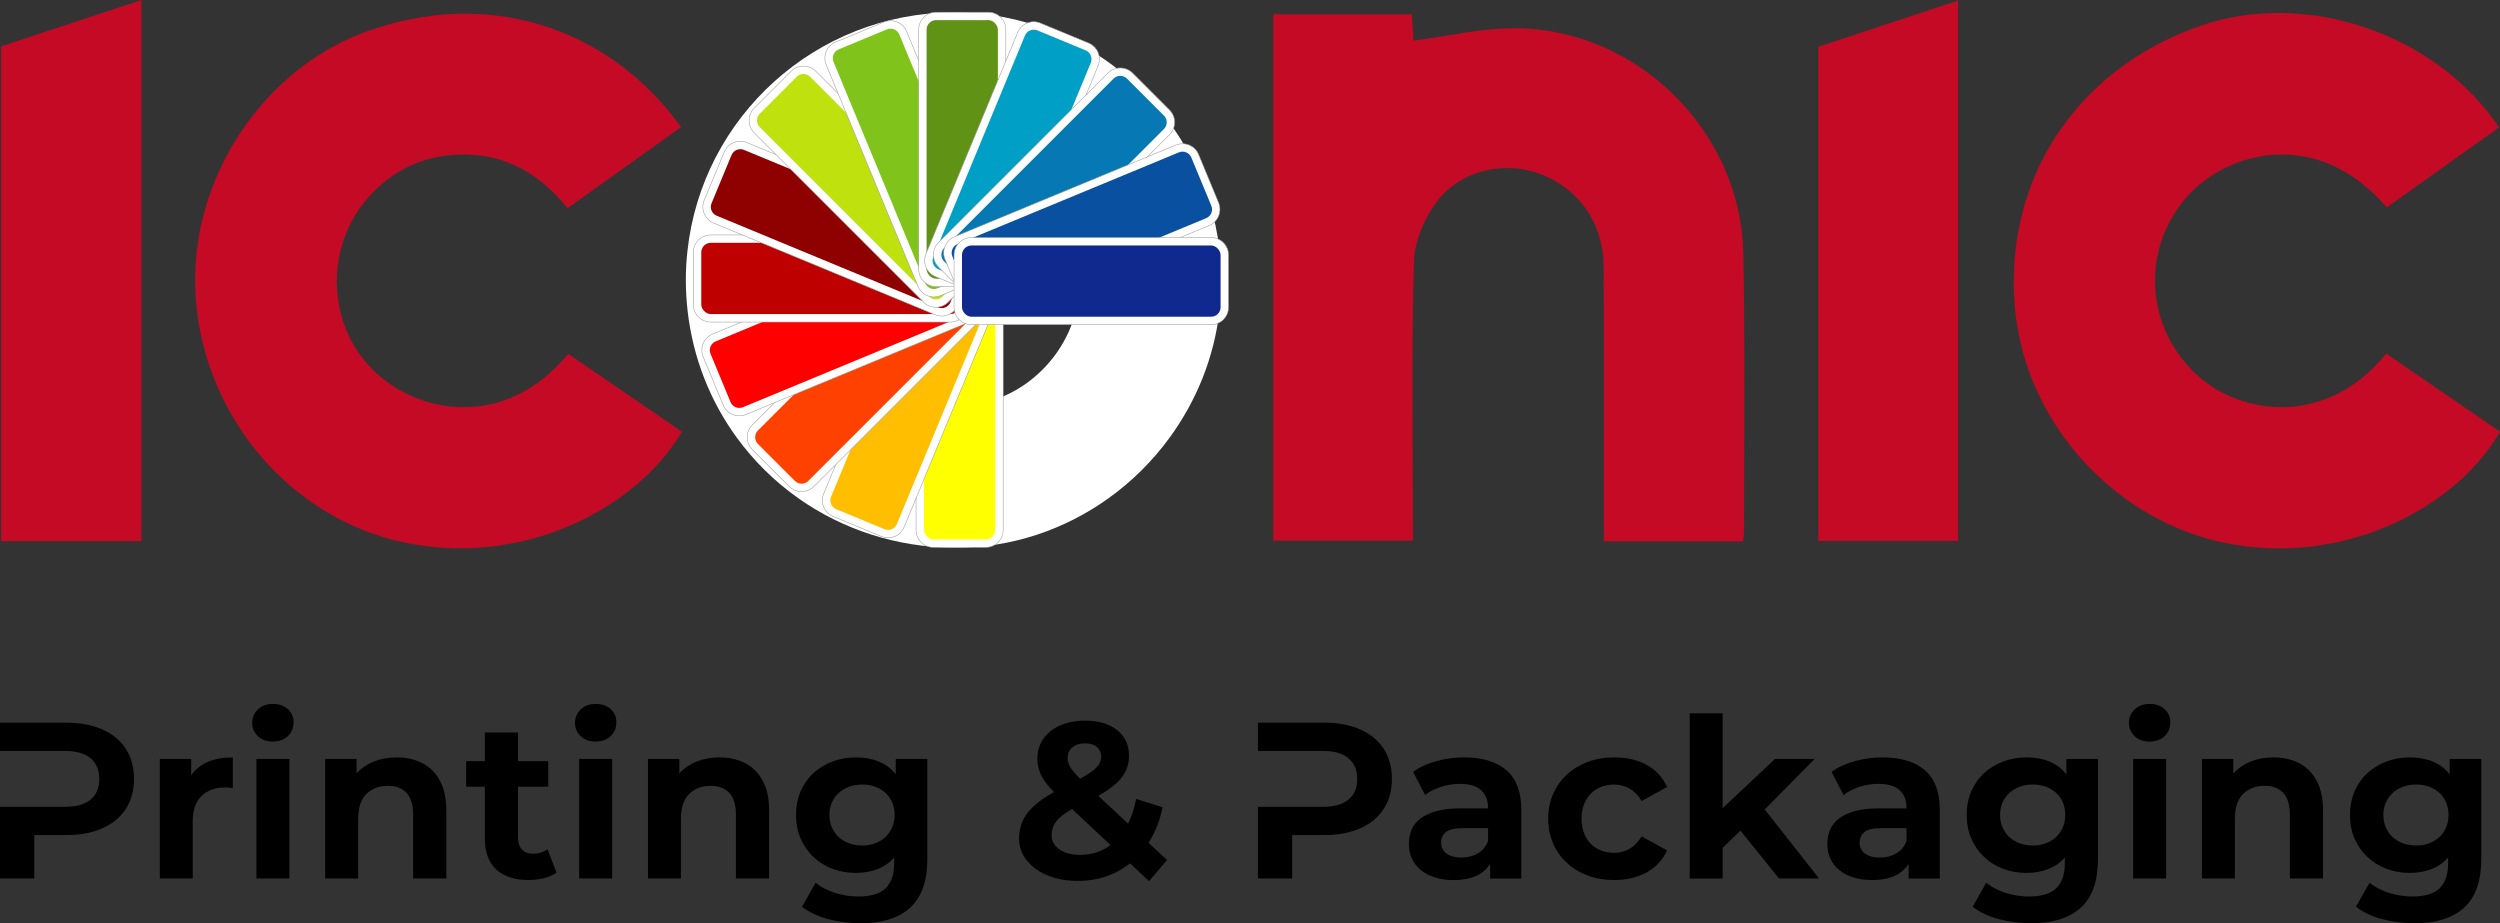 <svg xmlns="http://www.w3.org/2000/svg" id="Layer_2" data-name="Layer 2" viewBox="0 0 718.51 265.34"><rect x="0" y="0" width="718.51" height="265.34" fill="#333333" stroke="none"/><defs><style>      .cls-1 {        fill: #0f298f;      }      .cls-1, .cls-2, .cls-3, .cls-4, .cls-5, .cls-6, .cls-7, .cls-8, .cls-9, .cls-10, .cls-11, .cls-12, .cls-13, .cls-14, .cls-15, .cls-16 {        stroke-width: 0px;      }      .cls-2 {        fill: #ffbf00;      }      .cls-17 {        stroke: #999;        stroke-width: .15px;      }      .cls-17, .cls-11 {        fill: #fff;      }      .cls-4 {        fill: #ff4100;      }      .cls-5 {        fill: #8f0000;      }      .cls-6 {        fill: #bf0000;      }      .cls-7 {        fill: #ff0;      }      .cls-8 {        fill: red;      }      .cls-9 {        fill: #bfe10e;      }      .cls-10 {        fill: #0a50a1;      }      .cls-12 {        fill: #00a0c6;      }      .cls-13 {        fill: #5f9215;      }      .cls-14 {        fill: #7fc31b;      }      .cls-15 {        fill: #c40a25;      }      .cls-16 {        fill: #0678b3;      }    </style></defs><g id="Layer_1-2" data-name="Layer 1"><g><g><path class="cls-15" d="M.32,13.32v142.21h40.3V0C27.15,4.45,13.78,8.87.32,13.32Z"></path><path class="cls-15" d="M685.79,101.63c-16.83,20.89-41.46,18.08-54.52,5.99-5.52-5.11-9.13-11.42-10.81-18.1-1.46-5.75-1.48-11.76-.06-17.52,1.37-5.57,4.09-10.9,8.17-15.5,11.62-13.09,37.53-20.1,57.4,3.12,10.65-7.6,21.32-15.21,32.26-23.01-18.09-27.02-55.49-39.63-85.59-29.27-30.37,10.46-50.07,34.89-53.38,64.66-.58,5.21-.66,10.58-.2,16.07.04.48.09.97.14,1.45,1.37,13.22,6.4,25.68,14.05,36.22,4.87,6.71,10.8,12.65,17.52,17.52,9.15,6.64,19.76,11.3,31.17,13.24,22.09,3.76,43.29-2.42,58.59-13.24,7.09-5.02,12.92-11.04,16.97-17.52.35-.56.69-1.12,1.01-1.69-10.91-7.48-21.83-14.96-32.72-22.42Z"></path><path class="cls-15" d="M163.32,101.69c-18.21,22.03-42.99,17.17-55.61,5.12-5.03-4.8-8.34-10.85-9.89-17.29-1.39-5.72-1.38-11.76.05-17.52,1.4-5.68,4.17-11.09,8.34-15.66,6.95-7.6,15.65-11.66,25.98-11.92,12.94-.34,22.97,5.48,30.9,15.43,11.03-7.87,21.72-15.5,32.67-23.32C174.53,7.21,139.68-3.31,105.51,8.99c-26.44,9.51-45.65,35.01-48.93,63.01-.53,4.42-.65,8.9-.34,13.39.1,1.39.23,2.76.4,4.13,1.62,13.35,6.64,25.76,14.11,36.22,4.82,6.74,10.66,12.67,17.28,17.52,8.18,5.99,17.55,10.34,27.66,12.54,23.29,5.05,45.88-1.1,62.11-12.54,7.1-4.99,12.99-11,17.19-17.52.35-.54.69-1.1,1.02-1.65-10.89-7.47-21.81-14.94-32.69-22.4Z"></path><path class="cls-15" d="M501.27,89.52c-.04-5.58-.11-11.17-.23-16.75,0-.26,0-.52-.02-.77-1.12-34.58-30.54-63.55-65.22-63.9-9.78-.1-19.58,2.3-29.54,3.58-.13-1.94-.32-4.82-.5-7.57h-39.81v151.28h40.12v-5.83c0-2.1,0-4.2-.01-6.3-.01-5.84-.04-11.68-.07-17.52-.05-12.08-.08-24.15.08-36.22.07-4.81.16-9.61.3-14.41.03-1.02.14-2.06.32-3.11.86-4.94,3.32-10.07,6.24-14,6.69-9.01,19.13-11.79,29.26-8.17,10.01,3.58,16.76,11.72,18.34,22.17.23,1.51.35,3.06.36,4.66.02,4.29.04,8.57.04,12.86.04,12.07.03,24.15.01,36.22,0,5.84,0,11.68-.01,17.52v12.32h40.03c.13-1.24.29-2.05.29-2.86,0-3.15,0-6.31.01-9.46,0-5.84.03-11.68.05-17.52.03-12.08.06-24.15-.04-36.22Z"></path><path class="cls-11" d="M350.51,72c-4.34-38.43-37.23-68.58-76.58-68.42-39.62.17-72.15,30.11-76.34,68.42-.35,2.94-.5,5.94-.48,8.98.03,2.89.2,5.74.53,8.54,1.56,13.49,6.53,25.85,14.09,36.22,4.92,6.77,10.94,12.68,17.8,17.52,12.58,8.85,28.01,14.06,44.81,14.15,16.36.09,31.62-5.18,44.17-14.15,6.77-4.84,12.76-10.77,17.67-17.52,7.62-10.44,12.72-22.83,14.28-36.22.37-3.03.55-6.1.53-9.22-.01-2.8-.18-5.57-.48-8.3ZM309.21,89.52c-4.11,15.81-18.49,27.52-35.32,27.3-17.03-.23-30.99-11.7-34.93-27.3-.78-3.04-1.17-6.24-1.12-9.54.05-2.74.38-5.41,1-7.98,3.84-16.1,18.36-28.1,35.49-28.06,16.7.04,31.21,12.23,35.06,28.06.65,2.71,1.01,5.53,1,8.41-.02,3.14-.43,6.19-1.18,9.11Z"></path><path class="cls-15" d="M562.74.16v155.31h-40.15V13.45c13.22-4.37,26.4-8.74,40.15-13.29Z"></path></g><g><path class="cls-3" d="M0,207.69h19.13c2.98,0,5.67.38,8.06,1.12,2.39.75,4.42,1.81,6.11,3.2,1.68,1.39,2.97,3.08,3.87,5.09.9,2.01,1.34,4.27,1.34,6.78s-.45,4.71-1.34,6.72c-.9,2.01-2.19,3.7-3.87,5.09-1.69,1.39-3.72,2.45-6.11,3.2-2.39.75-5.08,1.12-8.06,1.12h-9.28v12.47H0v-20.6h18.62c3.28,0,5.76-.69,7.42-2.08,1.66-1.38,2.5-3.36,2.5-5.92s-.83-4.54-2.5-5.95c-1.66-1.41-4.14-2.11-7.42-2.11H0v-8.12Z"></path><path class="cls-3" d="M55.4,252.48h-9.47v-34.35h9.02v4.67c2.43-3.41,6.42-5.12,11.96-5.12v8.83c-.81-.13-1.54-.19-2.18-.19-2.81,0-5.08.81-6.78,2.43-1.71,1.62-2.56,4.09-2.56,7.42v16.31Z"></path><path class="cls-3" d="M78.43,213.13c-1.79,0-3.23-.52-4.32-1.57-1.09-1.04-1.63-2.31-1.63-3.81s.54-2.77,1.63-3.84c1.09-1.07,2.53-1.6,4.32-1.6s3.23.5,4.32,1.5c1.09,1,1.63,2.25,1.63,3.74,0,1.62-.54,2.95-1.63,4-1.09,1.04-2.53,1.57-4.32,1.57ZM73.7,252.48v-34.35h9.47v34.35h-9.47Z"></path><path class="cls-3" d="M113.94,217.67c2.05,0,3.94.3,5.69.9,1.75.6,3.26,1.51,4.54,2.75,1.28,1.24,2.28,2.8,3.01,4.7.73,1.9,1.09,4.17,1.09,6.81v19.64h-9.53v-18.3c0-2.81-.63-4.9-1.89-6.27-1.26-1.36-3.04-2.05-5.34-2.05-2.56,0-4.63.78-6.21,2.34-1.58,1.56-2.37,3.96-2.37,7.2v17.08h-9.47v-34.35h9.02v4.16c1.36-1.49,3.03-2.63,4.99-3.42,1.96-.79,4.12-1.18,6.46-1.18Z"></path><path class="cls-3" d="M157.57,226.12h-8.7v14.52c0,1.54.38,2.71,1.15,3.52.77.81,1.83,1.21,3.2,1.21,1.58,0,2.96-.43,4.16-1.28l2.56,6.72c-1.02.72-2.24,1.26-3.65,1.6-1.41.34-2.86.51-4.35.51-4.01,0-7.11-1-9.31-3.01-2.2-2-3.29-5.03-3.29-9.08v-14.71h-5.37v-7.36h5.37v-8.25h9.53v8.25h8.7v7.36Z"></path><path class="cls-3" d="M171.2,213.13c-1.79,0-3.23-.52-4.32-1.57-1.09-1.04-1.63-2.31-1.63-3.81s.54-2.77,1.63-3.84c1.09-1.07,2.53-1.6,4.32-1.6s3.23.5,4.32,1.5c1.09,1,1.63,2.25,1.63,3.74,0,1.62-.54,2.95-1.63,4-1.09,1.04-2.53,1.57-4.32,1.57ZM166.46,252.48v-34.35h9.47v34.35h-9.47Z"></path><path class="cls-3" d="M206.71,217.67c2.05,0,3.94.3,5.69.9,1.75.6,3.26,1.51,4.54,2.75,1.28,1.24,2.28,2.8,3.01,4.7.73,1.9,1.09,4.17,1.09,6.81v19.64h-9.53v-18.3c0-2.81-.63-4.9-1.89-6.27-1.26-1.36-3.04-2.05-5.34-2.05-2.56,0-4.63.78-6.21,2.34-1.58,1.56-2.37,3.96-2.37,7.2v17.08h-9.47v-34.35h9.02v4.16c1.36-1.49,3.03-2.63,4.99-3.42,1.96-.79,4.12-1.18,6.46-1.18Z"></path><path class="cls-3" d="M245.99,250.88c-2.39,0-4.63-.39-6.72-1.18-2.09-.79-3.91-1.92-5.47-3.39-1.56-1.47-2.78-3.23-3.68-5.28-.9-2.05-1.34-4.31-1.34-6.78s.45-4.8,1.34-6.85c.9-2.05,2.12-3.79,3.68-5.21,1.56-1.43,3.38-2.54,5.47-3.33,2.09-.79,4.33-1.18,6.72-1.18s4.62.39,6.56,1.18c1.94.79,3.57,2.02,4.89,3.68v-4.41h9.08v28.72c0,6.35-1.64,11.02-4.93,14.01-3.28,2.98-8.02,4.48-14.2,4.48-3.28,0-6.41-.39-9.37-1.18-2.96-.79-5.47-1.97-7.52-3.55l3.9-6.91c1.49,1.24,3.35,2.21,5.57,2.91,2.22.7,4.46,1.05,6.72,1.05,3.62,0,6.25-.8,7.87-2.4,1.62-1.6,2.43-4,2.43-7.2v-1.6c-1.32,1.49-2.92,2.6-4.8,3.33-1.88.72-3.95,1.09-6.21,1.09ZM247.78,243.01c1.36,0,2.61-.21,3.74-.64,1.13-.43,2.11-1.02,2.94-1.79s1.48-1.7,1.95-2.78c.47-1.09.7-2.27.7-3.55,0-2.64-.88-4.77-2.62-6.37-1.75-1.6-3.99-2.4-6.72-2.4-1.37,0-2.62.21-3.77.64-1.15.43-2.14,1.02-2.97,1.79-.83.77-1.48,1.69-1.95,2.75-.47,1.07-.7,2.26-.7,3.58s.23,2.46.7,3.55c.47,1.09,1.12,2.02,1.95,2.78.83.77,1.82,1.37,2.97,1.79s2.41.64,3.77.64Z"></path><path class="cls-3" d="M309.77,253.18c-2.43,0-4.68-.3-6.75-.9-2.07-.6-3.85-1.44-5.34-2.53-1.49-1.09-2.67-2.37-3.52-3.84-.85-1.47-1.28-3.1-1.28-4.89,0-2.81.8-5.27,2.4-7.36,1.6-2.09,4.15-4.09,7.65-6.01-1.75-1.75-2.99-3.38-3.71-4.89-.73-1.51-1.09-3.08-1.09-4.7s.33-3.1.99-4.45c.66-1.34,1.59-2.49,2.78-3.46,1.19-.96,2.63-1.71,4.32-2.24,1.68-.53,3.57-.8,5.66-.8,3.84,0,6.9.91,9.18,2.72,2.28,1.81,3.42,4.3,3.42,7.45,0,2.3-.69,4.35-2.08,6.14-1.39,1.79-3.64,3.56-6.75,5.31l8.57,8c1.02-2.05,1.79-4.41,2.3-7.1l7.61,2.37c-.38,1.92-.92,3.73-1.6,5.44-.68,1.71-1.49,3.3-2.43,4.8l5.31,4.93-5.18,6.08-5.44-5.12c-2.05,1.62-4.33,2.87-6.85,3.74-2.52.87-5.25,1.31-8.19,1.31ZM308.11,232.52c-2.18,1.24-3.7,2.43-4.57,3.58-.87,1.15-1.31,2.45-1.31,3.9,0,1.66.74,3.03,2.21,4.09,1.47,1.07,3.49,1.6,6.05,1.6,3.28,0,6.18-.94,8.7-2.81l-11.07-10.36ZM310.41,223.82c2.3-1.24,3.89-2.34,4.77-3.29.87-.96,1.31-1.97,1.31-3.04s-.4-2.03-1.18-2.75c-.79-.72-1.93-1.09-3.42-1.09-1.62,0-2.87.39-3.74,1.18-.88.79-1.31,1.8-1.31,3.04,0,.89.24,1.76.74,2.59.49.83,1.44,1.95,2.85,3.36Z"></path><path class="cls-3" d="M361.53,207.69h19.13c2.98,0,5.67.38,8.06,1.12s4.42,1.81,6.11,3.2c1.68,1.39,2.97,3.08,3.87,5.09.89,2.01,1.34,4.27,1.34,6.78s-.45,4.71-1.34,6.72c-.9,2.01-2.19,3.7-3.87,5.09-1.69,1.39-3.72,2.45-6.11,3.2s-5.08,1.12-8.06,1.12h-9.28v12.47h-9.85v-20.6h18.62c3.28,0,5.76-.69,7.42-2.08,1.66-1.38,2.5-3.36,2.5-5.92s-.83-4.54-2.5-5.95c-1.66-1.41-4.14-2.11-7.42-2.11h-18.62v-8.12Z"></path><path class="cls-3" d="M417.7,252.93c-2,0-3.8-.26-5.37-.77-1.58-.51-2.92-1.22-4.03-2.14-1.11-.92-1.95-2.02-2.53-3.29-.58-1.28-.86-2.66-.86-4.16s.27-2.87.8-4.13c.53-1.26,1.4-2.33,2.59-3.23,1.19-.89,2.72-1.6,4.57-2.11s4.08-.77,6.69-.77h8.12v-.13c0-2.18-.66-3.87-1.98-5.09-1.32-1.22-3.37-1.82-6.14-1.82-1.83,0-3.65.29-5.44.86-1.79.58-3.31,1.36-4.54,2.34l-3.45-6.65c1.88-1.36,4.12-2.4,6.72-3.1,2.6-.71,5.27-1.06,8-1.06,5.2,0,9.23,1.23,12.09,3.68,2.86,2.45,4.29,6.24,4.29,11.36v19.77h-8.96v-4.22c-1.96,3.12-5.48,4.67-10.56,4.67ZM427.68,238.02h-7.17c-2.47,0-4.15.4-5.02,1.18-.88.79-1.31,1.78-1.31,2.98,0,1.32.51,2.37,1.54,3.13s2.45,1.15,4.29,1.15,3.32-.39,4.7-1.18c1.38-.79,2.38-1.99,2.97-3.61v-3.65Z"></path><path class="cls-3" d="M463.95,252.93c-2.77,0-5.32-.44-7.64-1.31-2.33-.87-4.33-2.09-6.01-3.65-1.69-1.56-3-3.41-3.93-5.57-.94-2.15-1.41-4.53-1.41-7.13s.47-4.92,1.41-7.07c.94-2.15,2.25-4.01,3.93-5.57,1.68-1.56,3.69-2.77,6.01-3.65,2.32-.88,4.87-1.31,7.64-1.31,3.58,0,6.7.73,9.34,2.18,2.64,1.45,4.58,3.56,5.82,6.33l-7.29,4.03c-.98-1.62-2.14-2.81-3.49-3.58-1.34-.77-2.83-1.15-4.45-1.15-1.32,0-2.56.22-3.71.67-1.15.45-2.14,1.1-2.97,1.95-.83.85-1.48,1.88-1.95,3.07-.47,1.19-.7,2.56-.7,4.09s.23,2.92.7,4.16c.47,1.24,1.12,2.27,1.95,3.1.83.83,1.82,1.47,2.97,1.92,1.15.45,2.39.67,3.71.67,1.62,0,3.1-.38,4.45-1.15,1.34-.77,2.5-1.96,3.49-3.58l7.29,4.03c-1.24,2.73-3.18,4.83-5.82,6.3-2.65,1.47-5.76,2.21-9.34,2.21Z"></path><path class="cls-3" d="M522.81,252.48h-11.52l-11.07-13.75-5.12,4.93v8.83h-9.47v-47.47h9.47v27.25l15.03-14.14h11.39l-14.33,14.52,15.61,19.83Z"></path><path class="cls-3" d="M537.97,252.93c-2,0-3.8-.26-5.37-.77-1.58-.51-2.92-1.22-4.03-2.14-1.11-.92-1.95-2.02-2.53-3.29-.58-1.28-.86-2.66-.86-4.16s.27-2.87.8-4.13c.53-1.26,1.4-2.33,2.59-3.23,1.19-.89,2.72-1.6,4.57-2.11s4.08-.77,6.69-.77h8.12v-.13c0-2.18-.66-3.87-1.98-5.09-1.32-1.22-3.37-1.82-6.14-1.82-1.83,0-3.65.29-5.44.86-1.79.58-3.31,1.36-4.54,2.34l-3.45-6.65c1.88-1.36,4.12-2.4,6.72-3.1,2.6-.71,5.27-1.06,8-1.06,5.2,0,9.23,1.23,12.09,3.68,2.86,2.45,4.29,6.24,4.29,11.36v19.77h-8.96v-4.22c-1.96,3.12-5.48,4.67-10.56,4.67ZM547.95,238.02h-7.17c-2.47,0-4.15.4-5.02,1.18-.88.79-1.31,1.78-1.31,2.98,0,1.32.51,2.37,1.54,3.13s2.45,1.15,4.29,1.15,3.32-.39,4.7-1.18c1.38-.79,2.38-1.99,2.97-3.61v-3.65Z"></path><path class="cls-3" d="M582.44,250.88c-2.39,0-4.63-.39-6.72-1.18-2.09-.79-3.91-1.92-5.47-3.39-1.56-1.47-2.78-3.23-3.68-5.28s-1.34-4.31-1.34-6.78.45-4.8,1.34-6.85,2.12-3.79,3.68-5.21c1.56-1.43,3.38-2.54,5.47-3.33,2.09-.79,4.33-1.18,6.72-1.18s4.62.39,6.56,1.18c1.94.79,3.57,2.02,4.89,3.68v-4.41h9.08v28.72c0,6.35-1.64,11.02-4.93,14.01-3.29,2.98-8.02,4.48-14.2,4.48-3.28,0-6.41-.39-9.37-1.18-2.96-.79-5.47-1.97-7.52-3.55l3.9-6.91c1.49,1.24,3.35,2.21,5.57,2.91,2.22.7,4.46,1.05,6.72,1.05,3.62,0,6.25-.8,7.87-2.4s2.43-4,2.43-7.2v-1.6c-1.32,1.49-2.92,2.6-4.8,3.33-1.88.72-3.95,1.09-6.21,1.09ZM584.23,243.01c1.36,0,2.61-.21,3.74-.64,1.13-.43,2.11-1.02,2.94-1.79s1.48-1.7,1.95-2.78c.47-1.09.7-2.27.7-3.55,0-2.64-.87-4.77-2.62-6.37-1.75-1.6-3.99-2.4-6.72-2.4-1.37,0-2.62.21-3.77.64-1.15.43-2.14,1.02-2.97,1.79-.83.77-1.48,1.69-1.95,2.75-.47,1.07-.7,2.26-.7,3.58s.23,2.46.7,3.55c.47,1.09,1.12,2.02,1.95,2.78.83.77,1.82,1.37,2.97,1.79s2.41.64,3.77.64Z"></path><path class="cls-3" d="M617.81,213.13c-1.79,0-3.23-.52-4.32-1.57-1.09-1.04-1.63-2.31-1.63-3.81s.54-2.77,1.63-3.84c1.09-1.07,2.53-1.6,4.32-1.6s3.23.5,4.32,1.5c1.09,1,1.63,2.25,1.63,3.74,0,1.62-.54,2.95-1.63,4-1.09,1.04-2.53,1.57-4.32,1.57ZM613.08,252.48v-34.35h9.47v34.35h-9.47Z"></path><path class="cls-3" d="M653.32,217.67c2.05,0,3.94.3,5.69.9s3.26,1.51,4.54,2.75c1.28,1.24,2.28,2.8,3.01,4.7.72,1.9,1.09,4.17,1.09,6.81v19.64h-9.53v-18.3c0-2.81-.63-4.9-1.89-6.27-1.26-1.36-3.04-2.05-5.34-2.05-2.56,0-4.63.78-6.21,2.34-1.58,1.56-2.37,3.96-2.37,7.2v17.08h-9.47v-34.35h9.02v4.16c1.37-1.49,3.03-2.63,4.99-3.42,1.96-.79,4.12-1.18,6.46-1.18Z"></path><path class="cls-3" d="M692.6,250.88c-2.39,0-4.63-.39-6.72-1.18-2.09-.79-3.91-1.92-5.47-3.39-1.56-1.47-2.78-3.23-3.68-5.28s-1.34-4.31-1.34-6.78.45-4.8,1.34-6.85,2.12-3.79,3.68-5.21c1.56-1.43,3.38-2.54,5.47-3.33,2.09-.79,4.33-1.18,6.72-1.18s4.62.39,6.56,1.18c1.94.79,3.57,2.02,4.89,3.68v-4.41h9.08v28.72c0,6.35-1.64,11.02-4.93,14.01-3.29,2.98-8.02,4.48-14.2,4.48-3.28,0-6.41-.39-9.37-1.18-2.96-.79-5.47-1.97-7.52-3.55l3.9-6.91c1.49,1.24,3.35,2.21,5.57,2.91,2.22.7,4.46,1.05,6.72,1.05,3.62,0,6.25-.8,7.87-2.4s2.43-4,2.43-7.2v-1.6c-1.32,1.49-2.92,2.6-4.8,3.33-1.88.72-3.95,1.09-6.21,1.09ZM694.39,243.01c1.36,0,2.61-.21,3.74-.64,1.13-.43,2.11-1.02,2.94-1.79s1.48-1.7,1.95-2.78c.47-1.09.7-2.27.7-3.55,0-2.64-.88-4.77-2.62-6.37-1.75-1.6-3.99-2.4-6.72-2.4-1.37,0-2.62.21-3.77.64-1.15.43-2.14,1.02-2.97,1.79-.83.77-1.48,1.69-1.95,2.75-.47,1.07-.7,2.26-.7,3.58s.23,2.46.7,3.55c.47,1.09,1.12,2.02,1.95,2.78.83.77,1.82,1.37,2.97,1.79s2.41.64,3.77.64Z"></path></g><g><path class="cls-17" d="M268.29,78.44h15.02c2.76,0,5.01,2.24,5.01,5.01v68.86c0,2.76-2.24,5.01-5.01,5.01h-15.02c-2.76,0-5.01-2.24-5.01-5.01v-68.86c0-2.76,2.24-5.01,5.01-5.01Z"></path><rect class="cls-7" x="265.56" y="80.71" width="20.48" height="74.32" rx="2.73" ry="2.73"></rect><path class="cls-17" d="M286.22,84.02c-.51-1.23-1.47-2.2-2.71-2.71,0,0-13.87-5.75-13.87-5.75-.62-.26-1.27-.38-1.92-.38s-1.3.13-1.92.38c-1.24.51-2.2,1.47-2.71,2.71l-26.35,63.62c-1.06,2.55.16,5.48,2.71,6.54l13.87,5.75c1.24.51,2.6.51,3.83,0,1.23-.51,2.2-1.47,2.71-2.71l26.35-63.62c.51-1.24.51-2.6,0-3.83Z"></path><path class="cls-2" d="M240.33,146.34c-1.39-.58-2.05-2.17-1.48-3.57l26.35-63.62c.58-1.39,2.17-2.05,3.57-1.48l13.87,5.75c1.39.58,2.05,2.17,1.48,3.57l-26.35,63.62c-.58,1.39-2.17,2.05-3.57,1.48l-13.87-5.75Z"></path><path class="cls-17" d="M282.61,84.05l-10.62-10.62c-.95-.95-2.2-1.47-3.54-1.47s-2.59.52-3.54,1.47l-48.69,48.69c-.95.95-1.47,2.2-1.47,3.54s.52,2.59,1.47,3.54l10.62,10.62c1.95,1.95,5.13,1.95,7.08,0l48.69-48.69c1.95-1.95,1.95-5.13,0-7.08Z"></path><path class="cls-4" d="M217.83,127.6c-1.07-1.07-1.07-2.79,0-3.86l48.69-48.69c1.07-1.07,2.79-1.07,3.86,0l10.62,10.62c1.07,1.07,1.07,2.79,0,3.86l-48.69,48.69c-1.07,1.07-2.79,1.07-3.86,0l-10.62-10.62Z"></path><path class="cls-17" d="M280.72,86.24l-5.75-13.87c-.51-1.24-1.47-2.2-2.71-2.71-1.24-.51-2.6-.51-3.83,0l-63.62,26.35c-2.55,1.06-3.77,3.99-2.71,6.54l5.75,13.87c.51,1.24,1.47,2.2,2.71,2.71,1.24.51,2.6.51,3.83,0l63.62-26.35c1.24-.51,2.2-1.47,2.71-2.71.51-1.24.51-2.6,0-3.83Z"></path><path class="cls-8" d="M204.21,101.68c-.58-1.39.08-2.99,1.48-3.57l63.62-26.35c1.39-.58,2.99.08,3.57,1.48l5.75,13.87c.58,1.39-.08,2.99-1.48,3.57l-63.62,26.35c-1.39.58-2.99-.08-3.57-1.48l-5.75-13.87Z"></path><path class="cls-17" d="M204.28,67.52h68.86c2.76,0,5.01,2.24,5.01,5.01v15.02c0,2.76-2.24,5.01-5.01,5.01h-68.86c-2.76,0-5.01-2.24-5.01-5.01v-15.02c0-2.76,2.24-5.01,5.01-5.01Z"></path><rect class="cls-6" x="201.55" y="69.79" width="74.32" height="20.48" rx="2.73" ry="2.73"></rect><path class="cls-17" d="M281.01,70.04c-.51-1.24-1.47-2.2-2.71-2.71h0s-63.62-26.35-63.62-26.35c-1.24-.51-2.6-.51-3.83,0-1.23.51-2.2,1.47-2.71,2.71l-5.75,13.87c-.51,1.24-.51,2.6,0,3.83.51,1.24,1.47,2.2,2.71,2.71l63.62,26.35c1.24.51,2.6.51,3.83,0,1.24-.51,2.2-1.47,2.71-2.71l5.75-13.87c.51-1.24.51-2.6,0-3.83Z"></path><path class="cls-5" d="M210.25,44.56c.58-1.39,2.17-2.05,3.57-1.48l63.62,26.35c1.39.58,2.05,2.17,1.48,3.57l-5.75,13.87c-.58,1.39-2.17,2.05-3.57,1.48l-63.62-26.35c-1.39-.58-2.05-2.17-1.48-3.57l5.75-13.87Z"></path><path class="cls-17" d="M283.15,69.15l-48.69-48.69c-1.95-1.95-5.13-1.95-7.08,0l-10.62,10.62c-1.95,1.95-1.95,5.13,0,7.08l48.69,48.69c1.95,1.95,5.13,1.95,7.08,0l10.62-10.62c1.95-1.95,1.95-5.13,0-7.08Z"></path><path class="cls-9" d="M228.98,22.06c1.07-1.07,2.8-1.07,3.86,0l48.69,48.69c1.07,1.07,1.07,2.79,0,3.86l-10.62,10.62c-1.07,1.07-2.79,1.07-3.86,0l-48.69-48.69c-1.07-1.07-1.07-2.79,0-3.86l10.62-10.62Z"></path><path class="cls-17" d="M286.92,72.67l-26.35-63.62c-1.06-2.55-3.99-3.76-6.54-2.71l-13.87,5.75c-1.24.51-2.2,1.47-2.71,2.71-.51,1.24-.51,2.6,0,3.83l26.35,63.62c.51,1.24,1.47,2.2,2.71,2.71,1.23.51,2.6.51,3.83,0l13.87-5.75c1.24-.51,2.2-1.47,2.71-2.71.51-1.24.51-2.6,0-3.83Z"></path><path class="cls-14" d="M254.9,8.44c1.39-.58,2.99.08,3.57,1.48l26.35,63.62c.58,1.39-.08,2.99-1.48,3.57l-13.87,5.75c-1.39.58-2.99-.08-3.57-1.48l-26.35-63.62c-.58-1.39.08-2.99,1.48-3.57l13.87-5.75Z"></path><path class="cls-17" d="M269.05,3.51h15.02c2.76,0,5.01,2.24,5.01,5.01v68.86c0,2.76-2.24,5.01-5.01,5.01h-15.02c-2.76,0-5.01-2.24-5.01-5.01V8.51c0-2.76,2.24-5.01,5.01-5.01Z"></path><rect class="cls-13" x="266.31" y="5.78" width="20.48" height="74.32" rx="2.73" ry="2.73"></rect><path class="cls-17" d="M312.89,12.38l-13.87-5.75c-2.55-1.06-5.48.16-6.54,2.71l-26.35,63.62c-.51,1.24-.51,2.6,0,3.83.51,1.24,1.47,2.2,2.71,2.71l13.87,5.75c1.24.51,2.6.51,3.83,0,1.24-.51,2.2-1.47,2.71-2.71l26.35-63.62c1.06-2.55-.16-5.48-2.71-6.54Z"></path><path class="cls-12" d="M312.02,14.48c1.39.58,2.05,2.17,1.48,3.57l-26.35,63.62c-.58,1.39-2.17,2.05-3.57,1.48l-13.87-5.75c-1.39-.58-2.05-2.17-1.48-3.57l26.35-63.62c.58-1.39,2.17-2.05,3.57-1.48l13.87,5.75Z"></path><path class="cls-17" d="M336.13,31.61l-10.62-10.62c-1.95-1.95-5.13-1.95-7.08,0l-48.69,48.69c-1.95,1.95-1.95,5.13,0,7.08l10.62,10.62c.95.95,2.2,1.47,3.54,1.47s2.59-.52,3.54-1.47l48.69-48.69c1.95-1.95,1.95-5.13,0-7.08Z"></path><path class="cls-16" d="M334.52,33.22c1.07,1.07,1.07,2.79,0,3.86l-48.69,48.69c-1.07,1.07-2.79,1.07-3.86,0l-10.62-10.62c-1.07-1.07-1.07-2.79,0-3.86l48.69-48.69c1.07-1.07,2.79-1.07,3.86,0l10.62,10.62Z"></path><path class="cls-17" d="M350.24,58.27l-5.75-13.87c-.51-1.24-1.47-2.2-2.71-2.71-.62-.26-1.27-.38-1.92-.38s-1.3.13-1.92.38l-63.62,26.35c-1.24.51-2.2,1.47-2.71,2.71-.51,1.24-.51,2.6,0,3.83l5.75,13.87c.51,1.24,1.47,2.2,2.71,2.71,1.24.51,2.6.51,3.83,0l63.62-26.35c2.55-1.06,3.76-3.99,2.71-6.54Z"></path><path class="cls-10" d="M348.14,59.14c.58,1.39-.08,2.99-1.48,3.57l-63.62,26.35c-1.39.58-2.99-.08-3.57-1.48l-5.75-13.87c-.58-1.39.08-2.99,1.48-3.57l63.62-26.35c1.39-.58,2.99.08,3.57,1.48l5.75,13.87Z"></path><path class="cls-17" d="M279.21,68.27h68.86c2.76,0,5.01,2.24,5.01,5.01v15.02c0,2.76-2.24,5.01-5.01,5.01h-68.86c-2.76,0-5.01-2.24-5.01-5.01v-15.02c0-2.76,2.24-5.01,5.01-5.01Z"></path><rect class="cls-1" x="276.48" y="70.55" width="74.32" height="20.48" rx="2.73" ry="2.73"></rect></g></g></g></svg>